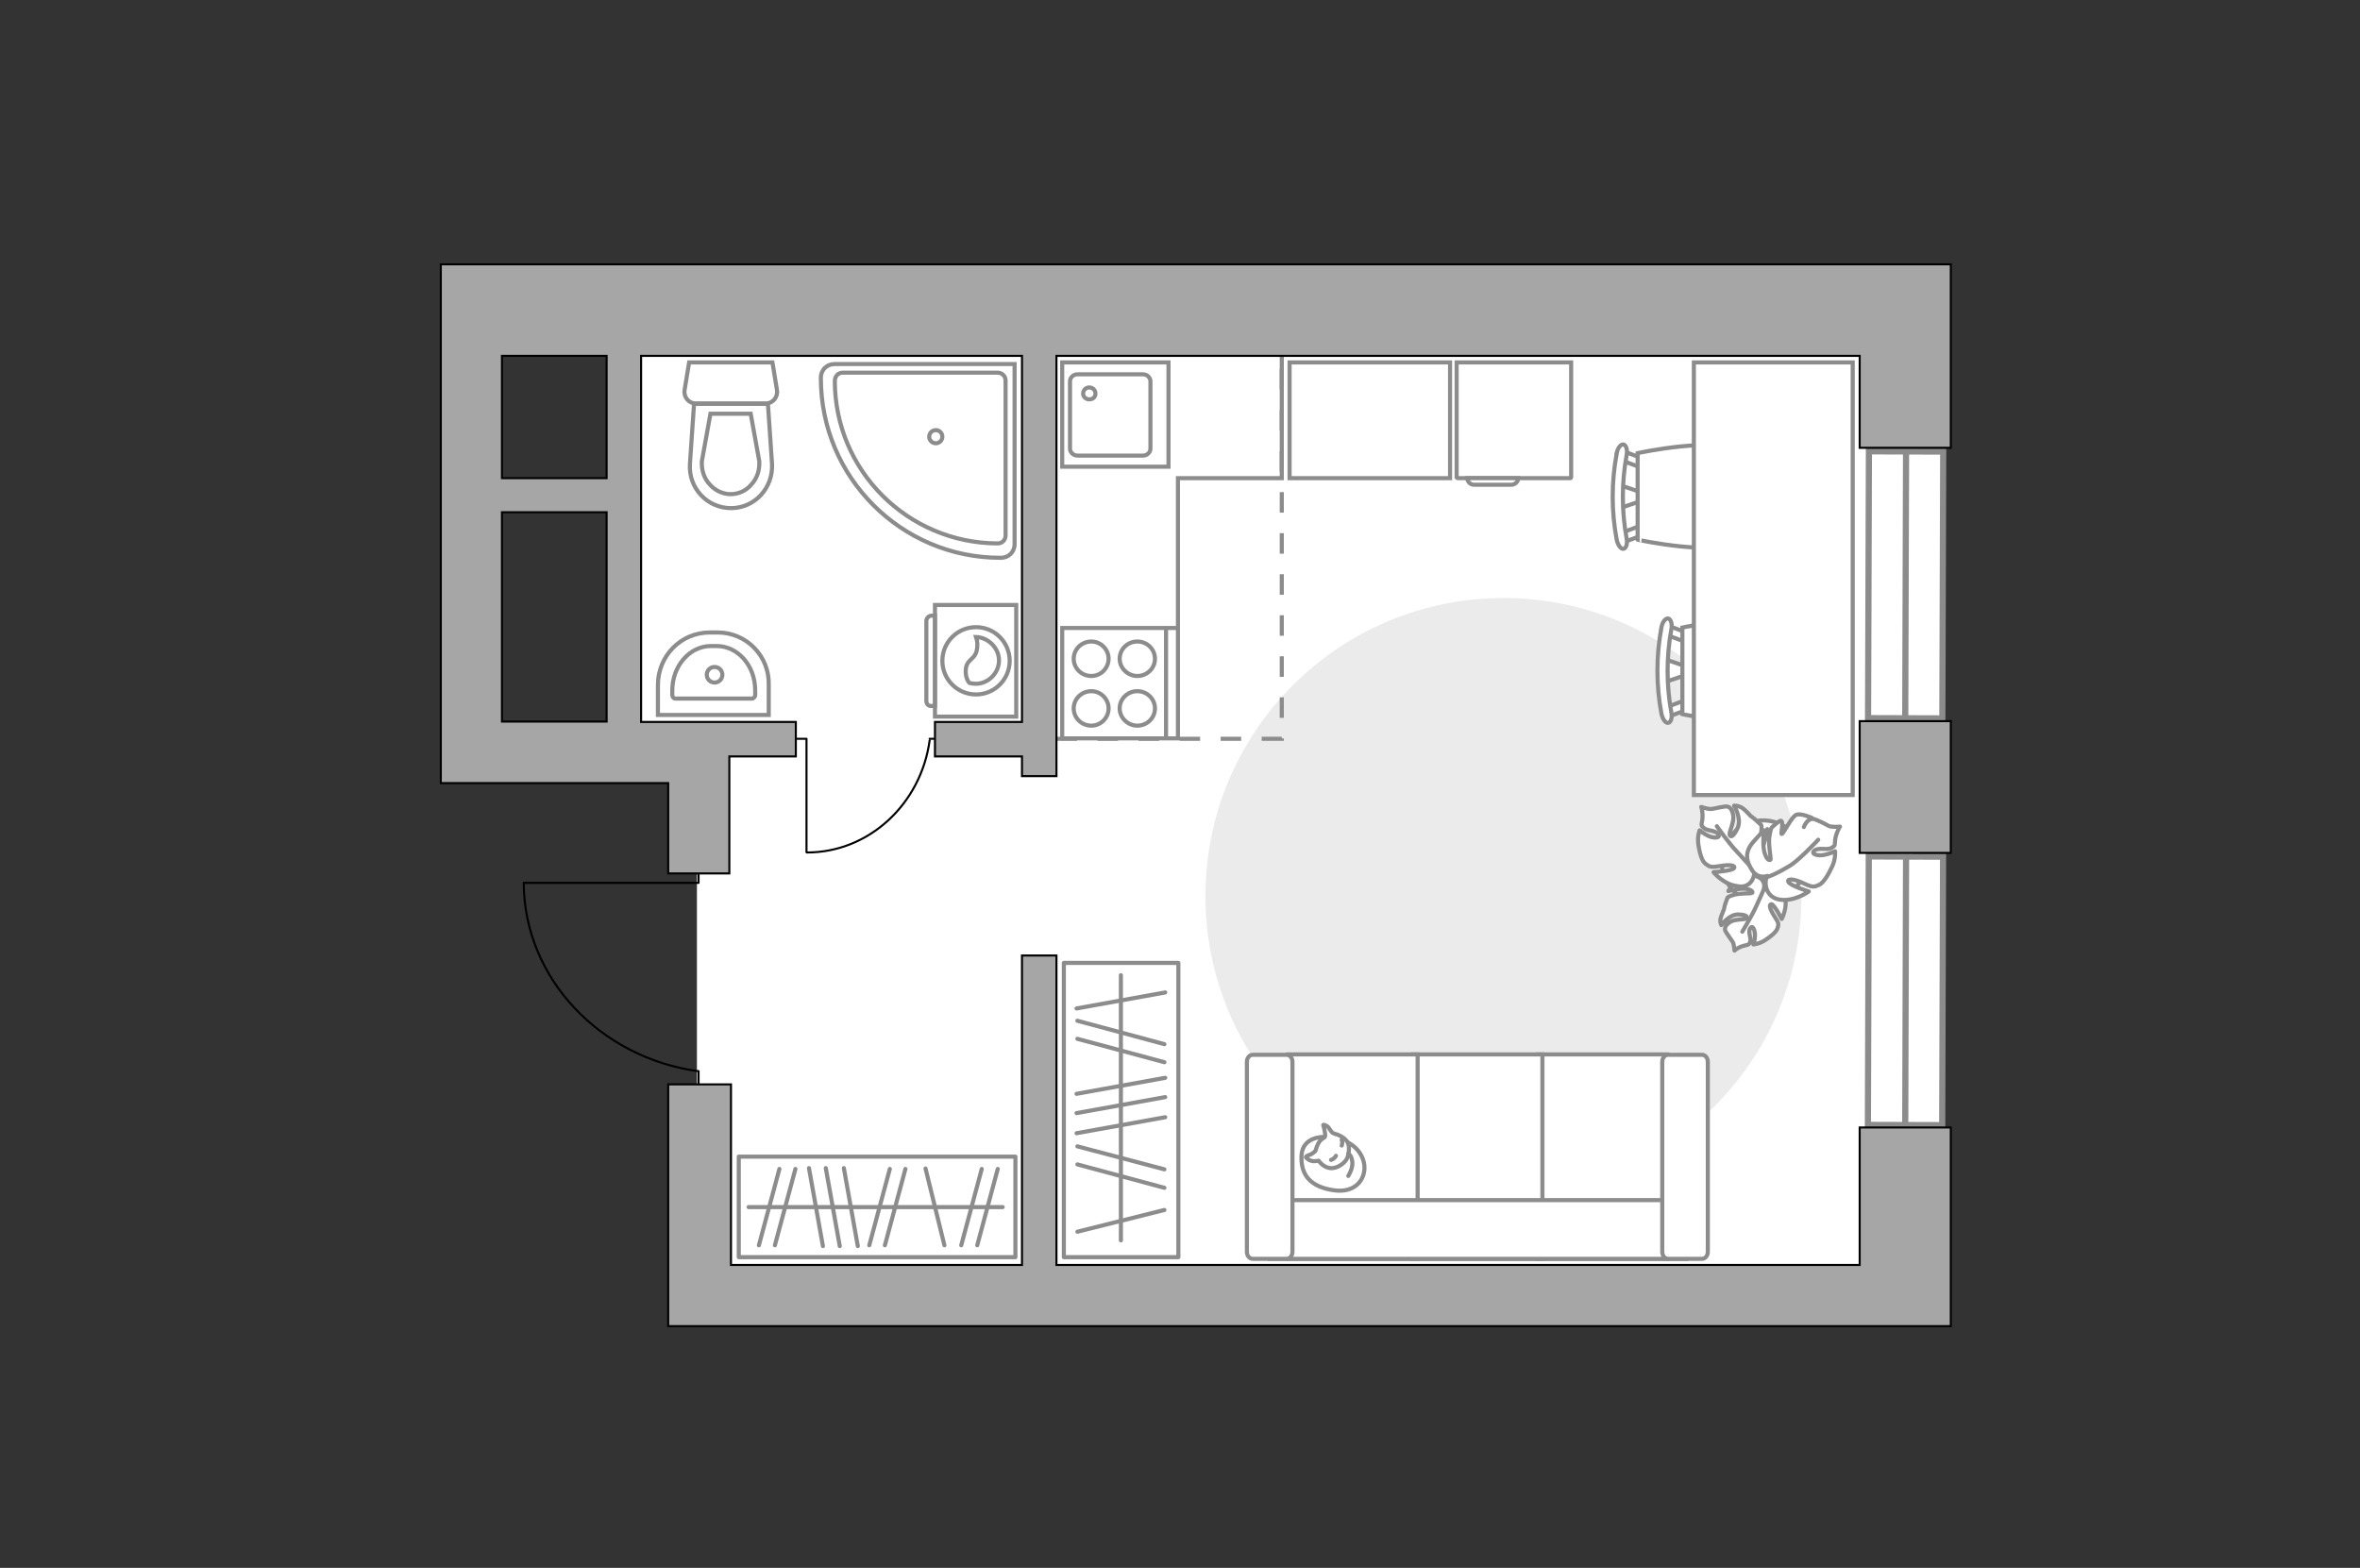 <?xml version="1.0" encoding="utf-8"?>
<!-- Generator: Adobe Illustrator 25.2.1, SVG Export Plug-In . SVG Version: 6.00 Build 0)  -->
<svg version="1.1" id="Слой_1" xmlns="http://www.w3.org/2000/svg" xmlns:xlink="http://www.w3.org/1999/xlink" x="0px" y="0px"
	 viewBox="0 0 575 382" style="enable-background:new 0 0 575 382;" xml:space="preserve">
<rect x="0" y="0" width="575" height="382" fill="#333333" stroke="none"/>
<style type="text/css">
	.st0{fill:#FFFFFF;}
	.st1{fill:#EBEBEB;}
	.st2{fill:#FFFFFF;stroke:#8C8C8C;stroke-miterlimit:10;}
	.st3{fill:#FFFFFF;stroke:#8C8C8C;stroke-linecap:round;stroke-linejoin:round;stroke-miterlimit:10;}
	.st4{fill:none;stroke:#8C8C8C;stroke-linecap:round;stroke-linejoin:round;stroke-miterlimit:10;}
	.st5{fill:none;stroke:#000000;stroke-width:0.5;stroke-linecap:round;stroke-linejoin:round;stroke-miterlimit:10;}
	.st6{fill-rule:evenodd;clip-rule:evenodd;fill:#FFFFFF;fill-opacity:0.1;stroke:#8C8C8C;stroke-miterlimit:10;}
	.st7{fill:#FFFFFF;stroke:#8C8C8C;stroke-width:1.5;stroke-linecap:round;stroke-miterlimit:10;}
	.st8{fill:none;stroke:#8C8C8C;stroke-width:1.5;stroke-linecap:round;stroke-miterlimit:10;}
	.st9{fill:none;stroke:#8C8C8C;stroke-miterlimit:10;stroke-dasharray:5,5;}
	.st10{fill:#A6A6A6;stroke:#000000;stroke-width:0.5;stroke-miterlimit:10;}
</style>
<g id="bg_1_">
	<rect x="169.8" y="75.5" class="st0" width="296.3" height="240.2"/>
	<rect x="149.7" y="72.4" class="st0" width="67" height="112.7"/>
</g>
<g id="furniture_1_">
	<path id="Vector_1_" class="st1" d="M366.3,145.7c40.1,0,72.6,32.5,72.6,72.6s-32.5,72.6-72.6,72.6s-72.6-32.5-72.6-72.6
		S326.3,145.7,366.3,145.7z"/>
	<g>
		<path id="Vector_8_2_" class="st2" d="M355.2,116.5h27.4c0.1,0,0.2-0.1,0.2-0.2v-28h-27.9v28C355,116.4,355,116.5,355.2,116.5z"/>
		<path id="Vector_9_2_" class="st2" d="M369.9,116.5h-12.4c0,0.9,0.8,1.6,1.6,1.6h9.1C369.1,118.1,369.9,117.4,369.9,116.5z"/>
	</g>
	<g>
		<rect x="259.2" y="234.6" class="st3" width="27.9" height="71.7"/>
		<line class="st4" x1="262.3" y1="276.1" x2="283.9" y2="272.2"/>
		<line class="st4" x1="262.3" y1="245.7" x2="283.9" y2="241.8"/>
		<line class="st4" x1="262.3" y1="271.2" x2="283.9" y2="267.3"/>
		<line class="st4" x1="262.3" y1="266.5" x2="283.9" y2="262.6"/>
		<line class="st4" x1="262.5" y1="283.7" x2="283.7" y2="289.4"/>
		<line class="st4" x1="262.5" y1="279.3" x2="283.7" y2="284.9"/>
		<line class="st4" x1="262.5" y1="253.1" x2="283.7" y2="258.8"/>
		<line class="st4" x1="262.5" y1="248.7" x2="283.7" y2="254.4"/>
		<line class="st4" x1="262.5" y1="300.1" x2="283.7" y2="294.8"/>
		<line class="st4" x1="273.1" y1="302.2" x2="273.1" y2="237.6"/>
	</g>
	<g>
		<rect x="180" y="281.8" class="st3" width="67.4" height="24.5"/>
		<line class="st4" x1="209" y1="303.6" x2="205.6" y2="284.6"/>
		<line class="st4" x1="204.6" y1="303.6" x2="201.2" y2="284.6"/>
		<line class="st4" x1="200.5" y1="303.6" x2="197.1" y2="284.6"/>
		<line class="st4" x1="215.6" y1="303.4" x2="220.6" y2="284.8"/>
		<line class="st4" x1="211.8" y1="303.4" x2="216.8" y2="284.8"/>
		<line class="st4" x1="238.1" y1="303.4" x2="243.1" y2="284.8"/>
		<line class="st4" x1="234.2" y1="303.4" x2="239.2" y2="284.8"/>
		<line class="st4" x1="188.8" y1="303.4" x2="193.8" y2="284.8"/>
		<line class="st4" x1="184.9" y1="303.4" x2="189.9" y2="284.8"/>
		<line class="st4" x1="230.1" y1="303.4" x2="225.5" y2="284.7"/>
		<line class="st4" x1="244.3" y1="294.1" x2="182.4" y2="294.1"/>
	</g>
	<g>
		<path id="Vector_60_1_" class="st2" d="M427.1,219.8c-5.4-1.4-8.7-6.9-7.3-12.3c1.4-5.4,6.9-8.7,12.3-7.3s8.7,6.9,7.3,12.3
			C438.1,217.9,432.5,221.1,427.1,219.8z"/>
		<path class="st3" d="M429.8,216.3c0,0,0.4-1.8-1.4-2.6c-1.8-0.9-3.7-1.2-5.5,1s-1.8,2.4-1.8,2.4s2.9-0.8,4.5-0.5s1.4,0.9,1.3,1
			s-3,0-4.4,0.4s-1.6,0.7-1.6,0.7s-0.8,2.1-0.8,2.5s-0.7,1.7-0.9,2.6c-0.2,1,0.2,1.6,0.2,1.6s1.9-2.7,4.2-2.6c2.3,0.1,2.2,0.7,1.8,1
			c-0.4,0.3-2.7,0.1-3.8,0.8c-1.1,0.7-1.4,1.4-1.3,2c0.2,0.6,1.4,2.2,1.8,2.8c0.4,0.5,0.5,2.2,0.5,2.2s0.7-0.7,2-1.1
			c1.3-0.4,1.4-0.1,1.8-1s-0.6-2.3,0-3.3s1.2,0.4,1.2,1.7c0,1.2-0.4,2.2-0.4,2.2s1.4-0.1,2.8-1s2.8-2,3.1-3c0.3-1,0.3-1.2-0.8-2.9
			c-1.1-1.7-1.4-2.9-0.7-2.9c0.7,0.1,2.5,3.6,2.5,3.6s1.6-3,0.7-5.7C433.7,215.3,430.8,215.4,429.8,216.3z"/>
		<path class="st4" d="M424.5,227c0,0,2.4-4,3.3-6c0.6-1.3,1.7-3.7,2.1-4.7c0.6-1.5,0.8-3.1,0.6-4.6"/>
		<path class="st3" d="M427.3,211.8c0,0,1.7,1.3,3.5-0.3c1.8-1.5,3-3.4,1.5-6.4c-1.5-2.9-1.7-3.1-1.7-3.1s-0.5,3.5-1.5,5
			c-1,1.6-1.6,1.1-1.6,0.9c0-0.2,1.4-3.2,1.6-4.9s0-2,0-2s-1.9-1.8-2.3-2s-1.4-1.6-2.4-2.2c-1-0.6-1.9-0.5-1.9-0.5s2,3.2,0.8,5.6
			c-1.2,2.4-1.8,2-1.9,1.4s1.1-3,0.9-4.5s-0.8-2.2-1.5-2.3s-3,0.5-3.8,0.6s-2.5-0.5-2.5-0.5s0.4,1,0.3,2.7c-0.1,1.6-0.6,1.6,0.3,2.4
			c0.8,0.8,2.8,0.5,3.5,1.5c0.8,1-1,1.1-2.3,0.5s-2.2-1.4-2.2-1.4s-0.6,1.5-0.3,3.5c0.3,1.9,0.8,4,1.8,4.7s1.2,0.9,3.5,0.5
			s3.8-0.2,3.4,0.5s-5,1-5,1s2.4,3,5.8,3.4C426.6,216.6,427.8,213.4,427.3,211.8z"/>
		<path class="st4" d="M418.3,201.3c0,0,3.1,4.4,4.9,6.2c1.1,1.2,3.2,3.5,4.1,4.5c1.3,1.4,2.9,2.3,4.7,2.8"/>
		<g>
			<path class="st3" d="M439.5,201.5c0.6-1.5,1.5-2,2.2-2c0.8,0.1,3.1,1.3,3.8,1.7c0.7,0.4,2.8,0.2,2.8,0.2s-0.7,1-1.1,2.7
				c-0.3,1.8,0.2,1.8-1,2.5c-1.1,0.6-3-0.2-4.1,0.6c-1.1,0.9,0.8,1.4,2.3,1.1c1.5-0.3,2.7-0.9,2.7-0.9s0.2,1.8-0.7,3.7
				c-0.9,1.9-2,3.9-3.2,4.5c-1.2,0.5-1.5,0.7-3.8-0.4s-4-1.2-3.7-0.4c0.2,0.9,5,2.4,5,2.4s-3.4,2.5-7,2s-4-4.3-3.1-5.8
				c0,0-2.1,0.9-3.6-1.2c-1.4-2.1-2.2-4.4,0.2-7.1s2.6-2.8,2.6-2.8s-0.5,3.8,0.2,5.7c0.6,1.9,1.4,1.6,1.4,1.4
				c0.1-0.2-0.6-3.8-0.3-5.6c0.3-1.8,0.5-2.1,0.5-2.1s2-2,2.4-1.7c0.6,0.5-0.2,3.3,0.1,3.2c0.5-0.1,2.4-4.3,3.6-4.7s3.8,0.8,3.8,0.8
				"/>
			<path class="st4" d="M443,204.6c0,0-4.4,4.7-6.7,6.2c-1.5,0.9-3.7,2.2-5.5,2.8"/>
		</g>
	</g>
	<g>
		<polyline class="st5" points="196.5,207.6 196.5,180 191.9,180 		"/>
		<line class="st5" x1="230.6" y1="180" x2="226.5" y2="180"/>
		<path class="st5" d="M226.5,180.4c-2.1,15.4-14.7,27.3-29.9,27.3"/>
	</g>
	<polyline class="st2" points="287,163.4 287,116.5 312.3,116.5 312.3,76.2 	"/>
	<rect x="314.2" y="88.3" class="st2" width="39.1" height="28.2"/>
	<g id="Group_2_3_">
		<g id="Group_3_3_">
			<path id="Vector_10_3_" class="st2" d="M394.7,123.8l5.9-2v-1.6l-5.9-2V123.8z"/>
		</g>
		<g id="Group_4_3_">
			<path id="Vector_11_3_" class="st2" d="M400.4,112.6c0-0.5-0.3-1-0.7-1.1l-4.8-1.8c-0.5-0.2-0.9,0.2-1,0.8
				c-0.1,0.6,0.2,1.3,0.5,1.4l4.8,1.8c0.5,0.2,0.9-0.2,1-0.8C400.4,112.8,400.4,112.8,400.4,112.6z"/>
		</g>
		<g id="Group_5_3_">
			<path id="Vector_12_3_" class="st2" d="M400.4,129.3c0-0.1,0-0.2,0-0.3c-0.1-0.6-0.5-1-1-0.8l-4.8,1.8c-0.5,0.2-0.7,0.8-0.5,1.5
				c0.1,0.6,0.5,1,1,0.8l4.8-1.8C400.1,130.3,400.4,129.9,400.4,129.3z"/>
		</g>
		<path id="Vector_13_3_" class="st2" d="M423.7,131.5c3.7-3.7,3.7-17.4,0-21.1c-4.4-4.4-24.7,0-24.7,0v21.1
			C399,131.5,419.3,135.9,423.7,131.5z"/>
		<path id="Vector_14_3_" class="st2" d="M396.3,131.1c-1.2-6.6-1.2-13.5,0-20.1c0.3-1.4-0.1-2.5-0.7-2.7s-1.5,0.8-1.7,2.2
			c-1.3,6.9-1.3,14.1,0,21c0.3,1.4,1.1,2.4,1.7,2.2C396.2,133.6,396.6,132.4,396.3,131.1z"/>
	</g>
	<g id="Group_2_2_">
		<g id="Group_3_2_">
			<path id="Vector_10_2_" class="st2" d="M405.6,166.2l5.9-2v-1.6l-5.9-2V166.2z"/>
		</g>
		<g id="Group_4_2_">
			<path id="Vector_11_2_" class="st2" d="M411.3,155.1c0-0.5-0.3-1-0.7-1.1l-4.8-1.8c-0.5-0.2-0.9,0.2-1,0.8s0.2,1.3,0.5,1.4
				l4.8,1.8c0.5,0.2,0.9-0.2,1-0.8C411.3,155.2,411.3,155.2,411.3,155.1z"/>
		</g>
		<g id="Group_5_2_">
			<path id="Vector_12_2_" class="st2" d="M411.3,171.8c0-0.1,0-0.2,0-0.3c-0.1-0.6-0.5-1-1-0.8l-4.8,1.8c-0.5,0.2-0.7,0.8-0.5,1.5
				c0.1,0.6,0.5,1,1,0.8l4.8-1.8C411,172.8,411.3,172.3,411.3,171.8z"/>
		</g>
		<path id="Vector_13_2_" class="st2" d="M434.6,174c3.7-3.7,3.7-17.4,0-21.1c-4.4-4.4-24.7,0-24.7,0V174
			C409.9,174,430.2,178.3,434.6,174z"/>
		<path id="Vector_14_2_" class="st2" d="M407.2,173.5c-1.2-6.6-1.2-13.5,0-20.1c0.3-1.4-0.1-2.5-0.7-2.7s-1.5,0.8-1.7,2.2
			c-1.3,6.9-1.3,14.1,0,21c0.3,1.4,1.1,2.4,1.7,2.2C407.1,176,407.5,174.8,407.2,173.5z"/>
	</g>
	<rect x="412.7" y="88.3" class="st2" width="38.7" height="105.4"/>
	<g>
		<path id="Vector_54_1_" class="st2" d="M406.2,306.7h-31.6v-49.8h31.6V306.7z"/>
		<path id="Vector_55_1_" class="st2" d="M375.8,306.7h-31.6v-49.8h31.6V306.7z"/>
		<path id="Vector_56_1_" class="st2" d="M345.4,306.7h-31.6v-49.8h31.6V306.7z"/>
		<path id="Vector_57_1_" class="st2" d="M407.8,292.4l3,14.3H309.3v-14.3H407.8z"/>
		<path id="Vector_58_1_" class="st2" d="M405,305v-46.3c0-0.9,0.6-1.7,1.4-1.7h8.3c0.8,0,1.4,0.8,1.4,1.7V305
			c0,0.9-0.6,1.7-1.4,1.7h-8.3C405.6,306.7,405,305.9,405,305z"/>
		<path id="Vector_59_1_" class="st2" d="M303.8,305v-46.3c0-0.9,0.6-1.7,1.4-1.7h8.3c0.8,0,1.4,0.8,1.4,1.7V305
			c0,0.9-0.6,1.7-1.4,1.7h-8.3C304.4,306.7,303.8,305.9,303.8,305z"/>
		<g>
			<path class="st3" d="M322.6,277c0,0-5.3-0.2-5.5,4.6c-0.2,4.8,2.3,7.6,7.9,8.4c5.5,0.8,8.1-3.1,7.3-6.8
				C331.4,279.5,327.9,277.1,322.6,277z"/>
			<path class="st3" d="M320.5,280.4c0,0-0.6,0.7-1.5,1c-1,0.3-0.8,0.6-0.8,0.6s0.9,1.1,2.3,0.9c0.8-0.1,0.8-0.1,0.8-0.1
				s1,1.6,2.8,1.8c1.8,0.2,3.8-1.4,4.2-2.6c0.4-1.2,0.6-2.9-0.1-3.9s-2.2-1.7-3.1-1.9c-0.9-0.2-1.1-1.5-1.9-1.9s-0.8-0.2-0.8-0.2
				s0.7,2.4,0.4,2.9C322.5,277.5,321.4,277.2,320.5,280.4z"/>
			<path class="st3" d="M325.5,281.6c0,0-0.3,0.7-1.2,1"/>
			<path class="st3" d="M326.9,279.1c0,0,0.3-0.7,0-1.4"/>
			<path class="st4" d="M328.5,281.1c0,0,0.8,0.2,1,2.1c0.1,1.6-1,3.3-1,3.3"/>
		</g>
	</g>
	<g>
		<g>
			<path class="st2" d="M227.8,174.6v-27.2h19.8v27.2H227.8z"/>
			<path class="st6" d="M225.7,170.8v-19.5c0-0.7,0.6-1.3,1.3-1.3h0.8v22H227C226.2,172.1,225.7,171.5,225.7,170.8z"/>
		</g>
		<g>
			<circle class="st2" cx="237.8" cy="161" r="8.2"/>
			<path class="st2" d="M235.3,163.2c0.2-2.9,2.6-2.3,2.8-5.6c0.1-1.1-0.1-1.8-0.3-2.4c3,0.1,5.6,2.7,5.6,5.7c0,3.1-2.6,5.7-5.7,5.7
				c-0.5,0-1-0.1-1.5-0.2C235.7,165.9,235.2,164.7,235.3,163.2z"/>
		</g>
	</g>
</g>
<g id="windows_1_">
	<g>
		
			<rect x="431.6" y="232.3" transform="matrix(3.201427e-03 -1 1 3.201427e-03 221.424 704.925)" class="st7" width="65.4" height="18.1"/>
		<line class="st8" x1="464.2" y1="274.1" x2="464.4" y2="208.7"/>
	</g>
	<g>
		
			<rect x="431.8" y="133.4" transform="matrix(3.201428e-03 -1 1 3.201428e-03 320.36 606.341)" class="st7" width="65" height="18.1"/>
		<line class="st8" x1="464.2" y1="175" x2="464.4" y2="109.9"/>
	</g>
</g>
<g id="plan">
	<g>
		<path id="Vector_134_1_" class="st2" d="M174.9,154.1h-2c-7,0-12.6,5.7-12.6,12.8v7.3h27v-7.3
			C187.5,159.8,181.8,154.1,174.9,154.1z"/>
		<path id="Vector_133_1_" class="st2" d="M174.6,157.4h-1.4c-5.2,0-9.4,4.9-9.4,10.8v1.1c0,0.5,0.3,0.9,0.8,0.9h18.6
			c0.4,0,0.8-0.4,0.8-0.9v-1.1C184,162.2,179.8,157.4,174.6,157.4z"/>
		<circle class="st2" cx="174.1" cy="164.4" r="1.9"/>
	</g>
	<g>
		<path id="wc_1_" class="st2" d="M171.1,112.5"/>
		<g id="Group_26_1_">
			<path id="Vector_130_1_" class="st2" d="M169.5,98.3h17.1c1.7,0,3-1.6,2.7-3.3l-1.1-6.7h-20.3l-1.1,6.7
				C166.5,96.7,167.8,98.3,169.5,98.3z"/>
			<path id="Vector_131_1_" class="st2" d="M178.1,123.8c5.8,0,10.3-4.9,10-10.8l-1-14.6h-18l-1,14.6
				C167.7,118.9,172.3,123.8,178.1,123.8z"/>
			<path id="Vector_132_1_" class="st2" d="M182.9,100.8l2.1,11.6c0.1,2.1-0.5,4.1-1.9,5.6c-1.3,1.6-3.2,2.4-5.1,2.4
				c-1.9,0-3.8-0.9-5.1-2.4c-1.4-1.5-2-3.5-1.9-5.6l2.1-11.6H182.9z"/>
		</g>
	</g>
	<g>
		<path id="Vector_142_1_" class="st2" d="M258.8,180v-27H287v26.9h-28.2V180z"/>
		<g id="Group_28_1_">
			<g id="Group_29_1_">
				<path id="Vector_143_1_" class="st2" d="M270.1,160.5c0,2.3-1.9,4.2-4.2,4.2c-2.4,0-4.3-1.9-4.3-4.2s1.9-4.2,4.3-4.2
					C268.2,156.3,270.1,158.2,270.1,160.5z"/>
				<path id="Vector_144_1_" class="st2" d="M281.4,160.5c0,2.3-1.9,4.2-4.3,4.2c-2.3,0-4.3-1.9-4.3-4.2s1.9-4.2,4.3-4.2
					S281.4,158.2,281.4,160.5z"/>
			</g>
			<g id="Group_30_1_">
				<path id="Vector_145_1_" class="st2" d="M270.1,172.6c0,2.3-1.9,4.2-4.2,4.2c-2.4,0-4.3-1.9-4.3-4.2s1.9-4.2,4.3-4.2
					C268.2,168.4,270.1,170.3,270.1,172.6z"/>
				<path id="Vector_146_1_" class="st2" d="M281.4,172.6c0,2.3-1.9,4.2-4.3,4.2c-2.3,0-4.3-1.9-4.3-4.2s1.9-4.2,4.3-4.2
					C279.5,168.4,281.4,170.3,281.4,172.6z"/>
			</g>
		</g>
		<path id="Vector_147_1_" class="st2" d="M284.1,153v26.6"/>
	</g>
	<g>
		<g id="Group_27_1_">
			<path id="Vector_140_1_" class="st2" d="M284.7,88.3v25.4h-25.9V88.3H284.7z"/>
		</g>
		<path id="Vector_141_1_" class="st2" d="M260.7,109.3V92.9c0-0.9,0.8-1.7,1.8-1.7h16c1,0,1.8,0.8,1.8,1.7v16.4
			c0,0.9-0.8,1.7-1.8,1.7h-16C261.5,111,260.7,110.2,260.7,109.3z"/>
		<path id="Vector_139_1_" class="st2" d="M266.9,95.9c0-0.9-0.7-1.5-1.5-1.5s-1.5,0.6-1.5,1.5c0,0.8,0.7,1.4,1.5,1.4
			C266.3,97.3,266.9,96.7,266.9,95.9z"/>
	</g>
	<g>
		<polyline class="st5" points="127.7,215.1 170.2,215.1 170.2,207.9 		"/>
		<line class="st5" x1="170.2" y1="267.4" x2="170.2" y2="261"/>
		<path class="st5" d="M170.2,261c-23.8-3.2-42.5-22.5-42.6-45.9"/>
	</g>
	<polyline class="st9" points="257.4,180 312.3,180 312.3,86.9 	"/>
	<g>
		<rect x="453.1" y="175.7" class="st10" width="22.2" height="32.1"/>
		<path class="st10" d="M107.4,64.4v11v11.3v29.8v8.4v51v7v7.9h55.4v22h14.9v-22v-6.5h16.2v-8.4h-16.2h-21.5V86.7H249v89.2h-21.2
			v8.4H249v4.8h8.4V86.7h195.7v22.4h22.2V86.7V77V64.4H107.4z M122.3,124.8h25.5v51h-25.5V124.8z M122.3,86.7h25.5v29.8h-25.5V86.7z
			"/>
		<polygon class="st10" points="453.1,274.7 453.1,308.2 257.4,308.2 257.4,232.8 249,232.8 249,308.2 178.1,308.2 178.1,264.2 
			162.8,264.2 162.8,308.2 162.8,318.4 162.8,323.1 453.1,323.1 475.3,323.1 475.3,308.2 475.3,274.7 		"/>
	</g>
	<g>
		<path class="st2" d="M200,92.2V92c0-1.9,1.5-3.3,3.3-3.3h43.9v43.9c0,1.9-1.5,3.3-3.3,3.3h-0.2C219.6,135.9,200,116.3,200,92.2z"
			/>
		<path class="st2" d="M203.4,92.8L203.4,92.8c0-1.1,0.8-2,1.9-2h37.8c1,0,1.9,0.8,1.9,1.9v37.8c0,1-0.8,1.9-1.9,1.9H243
			C221.1,132.3,203.4,114.6,203.4,92.8z"/>
		<circle class="st2" cx="228" cy="106.4" r="1.6"/>
	</g>
</g>
<g id="points">
	<path id="bedroom" class="st4" d="M354.9,211.7"/>
	<path id="kitchen" class="st4" d="M299.7,147.4"/>
	<path id="wc_x5F_bedroom" class="st4" d="M203.4,147.4"/>
	<path id="hallway" class="st4" d="M207.3,241.4"/>
</g>
</svg>
